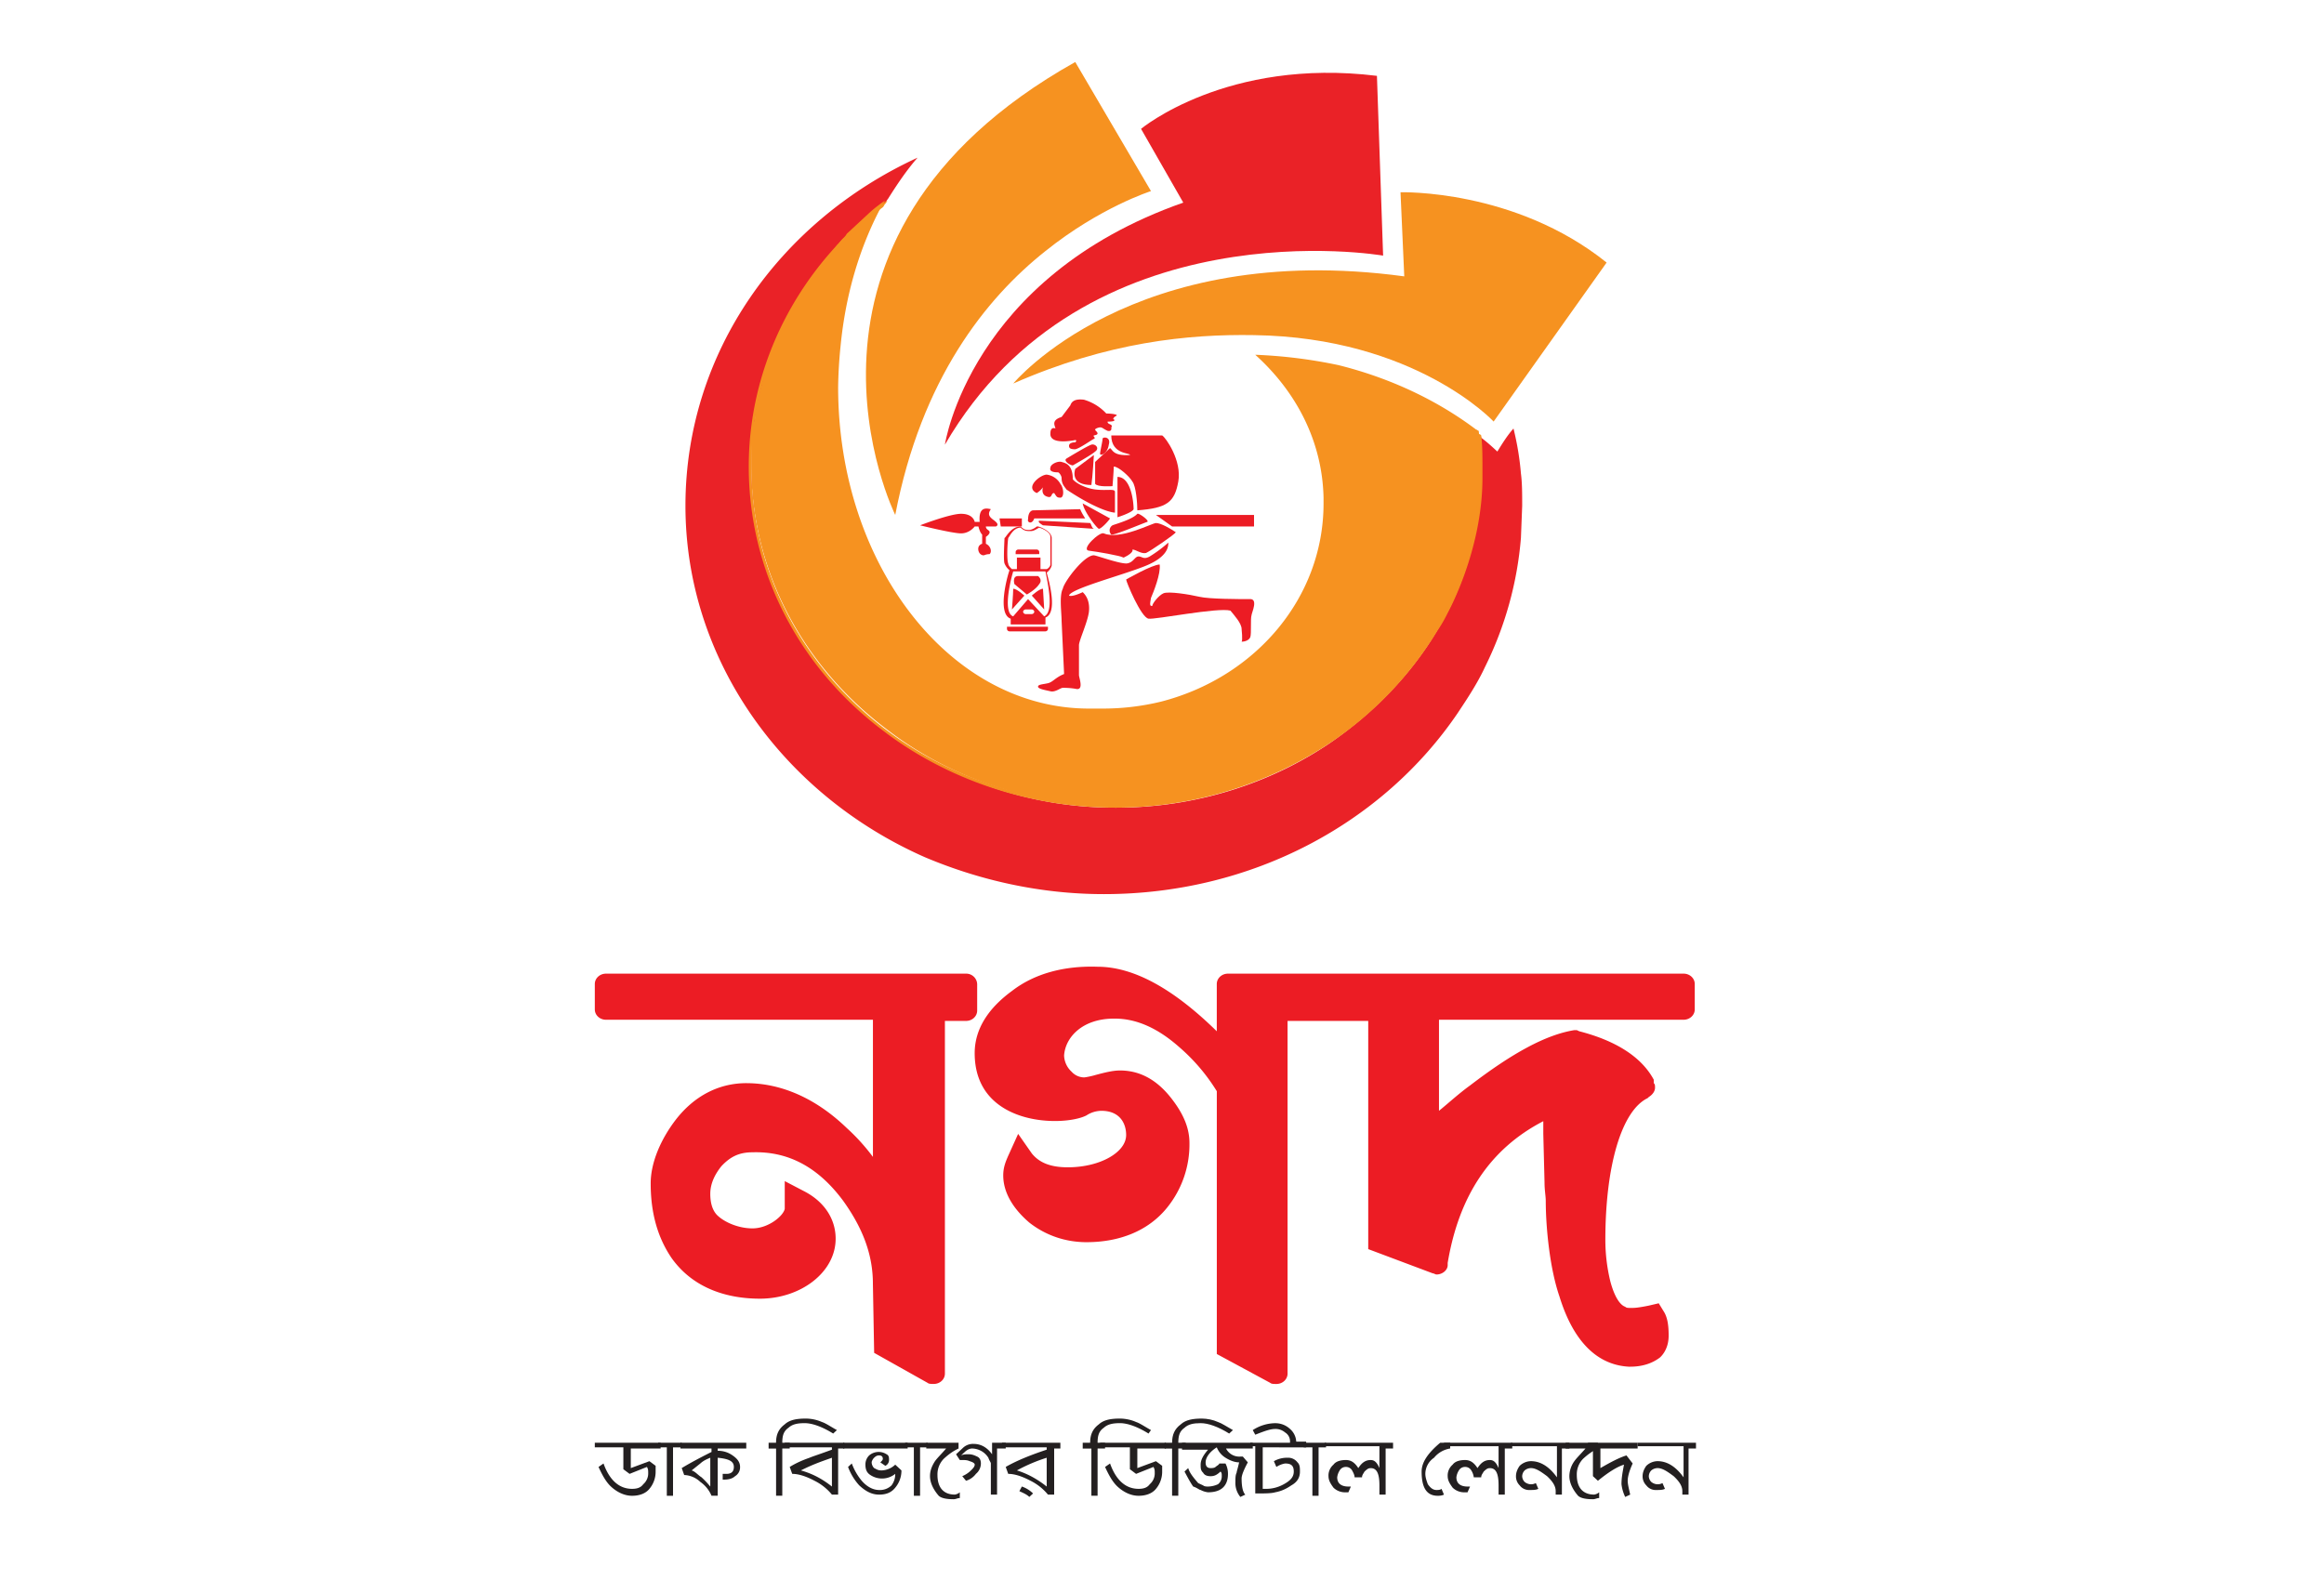 <svg xmlns="http://www.w3.org/2000/svg" width="70" height="48" fill="none" xmlns:v="https://vecta.io/nano"><rect width="100%" height="100%" fill="#333333" stroke="none"/><g clip-path="url(#A)"><path fill="#fff" d="M0 0h70v48H0z"/><g fill="#ec1c24"><path d="M29.097 29.333H18.253c-.187 0-.337.14-.337.313v.764c0 .173.15.312.337.312h8.04v4.132a6 6 0 0 0-.786-.868c-.935-.903-1.982-1.354-3.029-1.354-.823 0-1.57.382-2.131 1.111-.449.59-.748 1.285-.748 1.91 0 .66.112 1.493.636 2.257.673.937 1.72 1.215 2.654 1.215 1.234 0 2.281-.799 2.281-1.806 0-.59-.336-1.11-.934-1.423l-.599-.313v.834c-.037.208-.486.59-.972.59-.411 0-.823-.174-1.047-.382-.187-.174-.224-.451-.224-.66q0-.416.336-.833c.262-.278.524-.417.935-.417 1.085-.034 1.982.452 2.73 1.459.598.833.897 1.632.897 2.5l.038 2.083 1.608.903c.037.034.112.034.187.034.186 0 .336-.138.336-.312V30.757h.636c.187 0 .336-.139.336-.313v-.763a.33.33 0 0 0-.336-.348m21.613 0H36.987c-.187 0-.337.14-.337.313v1.423c-1.309-1.284-2.505-1.944-3.59-1.944-1.01-.035-1.907.208-2.58.73-.71.52-1.122 1.145-1.122 1.874 0 2.222 2.693 2.222 3.366 1.875a.84.84 0 0 1 .449-.139c.56 0 .747.382.747.73 0 .52-.785.972-1.757.972-.524 0-.86-.14-1.084-.417l-.412-.59-.299.66c-.075.173-.15.347-.15.59 0 .52.3 1.007.786 1.423.486.382 1.084.59 1.72.59 1.01 0 1.87-.347 2.43-1.041a3.03 3.03 0 0 0 .673-1.944c0-.417-.15-.834-.523-1.32-.449-.59-.972-.868-1.57-.868-.225 0-.487.07-.748.139-.113.035-.3.07-.337.07a.52.52 0 0 1-.374-.174.69.69 0 0 1-.224-.486c.037-.556.56-1.111 1.495-1.111h.038q.954 0 1.907.833c.486.416.86.868 1.16 1.354v7.917l1.607.868c.037.035.112.035.187.035.187 0 .337-.14.337-.313V30.757h2.43v6.875l1.944.73c.038 0 .075.034.113.034.187 0 .336-.139.336-.278v-.07c.337-2.013 1.272-3.437 2.88-4.27v.382l.037 1.458c0 .243.037.417.037.556 0 .764.113 2.014.412 2.882.523 1.7 1.42 2.083 2.094 2.118h.037c.374 0 .673-.105.898-.278.112-.104.261-.313.261-.66 0-.312-.037-.555-.15-.729l-.149-.243-.3.07c-.336.069-.448.069-.485.069h-.075c-.075 0-.112 0-.15-.035-.112-.035-.299-.208-.448-.764a5.3 5.3 0 0 1-.15-1.25c0-2.222.486-3.889 1.272-4.27l.037-.035c.112-.07.187-.174.187-.278 0-.07 0-.104-.038-.14v-.103c-.373-.695-1.159-1.18-2.243-1.459l-.075-.034h-.075c-.86.139-1.87.694-3.14 1.666-.337.243-.636.521-.936.764v-2.743h7.367c.187 0 .337-.139.337-.312v-.764c0-.174-.15-.313-.337-.313"/></g><g fill="#231f20"><path d="M19 43.604v.625l.561-.208.187.139v.173a.8.8 0 0 1-.187.521c-.112.139-.299.209-.523.209s-.449-.105-.636-.278c-.15-.14-.262-.347-.374-.59l.15-.105c.187.521.486.764.86.764.15 0 .262-.035.337-.139a.43.43 0 0 0 .149-.347c0-.07 0-.104-.037-.174l-.524.209-.187-.14v-.659h-.86v-.139h1.982v.174H19z"/><path d="M20.085 45.063v-1.459h-.262v-.139h.71v.14h-.261v1.458z"/><path d="M21.618 43.604v.104a.75.75 0 0 1 .449.14c.15.103.224.208.224.346a.31.31 0 0 1-.15.278q-.111.105-.336.104h-.037v-.173h.112q.224 0 .224-.209c0-.173-.15-.243-.486-.277v1.145h-.187a.96.96 0 0 0-.336-.416.75.75 0 0 0-.487-.209l-.074-.208c.112-.07.411-.243.897-.486v-.104h-.935v-.174h1.982v.174h-.86zm-.224.313c-.075.034-.187.07-.3.173l-.261.209c.112.034.187.139.299.208.037.035.15.139.262.278zm3.702-.729c-.337-.209-.636-.313-.86-.313s-.374.035-.486.139c-.15.104-.187.243-.187.451h.224v.174h-.224v1.423h-.187V43.64h-.225v-.174h.224c0-.243.075-.416.262-.555.15-.14.374-.174.636-.174a1.23 1.23 0 0 1 .486.104c.112.035.262.14.449.243z"/><path d="M25.245 43.604v1.424h-.187a1.6 1.6 0 0 0-.523-.417q-.393-.208-.673-.208l-.075-.209c.112-.069.299-.173.598-.277.075-.035.3-.105.673-.243v-.07h-1.42v-.139h1.794v.174h-.187zm-.187.313c-.187.07-.523.173-.935.382.374.104.674.277.935.486z"/><path d="M25.395 43.465h1.944v.174h-1.944zm1.084 1.563c-.224 0-.411-.104-.598-.278a1.7 1.7 0 0 1-.337-.556l.113-.104a1.76 1.76 0 0 0 .299.521c.15.174.336.278.523.278a.5.5 0 0 0 .374-.139.56.56 0 0 0 .112-.347.635.635 0 0 1-.748.035c-.112-.07-.15-.174-.15-.313a.38.38 0 0 1 .113-.278.44.44 0 0 1 .523-.035c.075.035.075.105.075.174a.19.19 0 0 1-.112.174l-.15-.104c.038-.035.075-.07.075-.105q0-.104-.112-.104c-.075 0-.112.035-.15.07s-.074.104-.074.139c0 .069.037.138.075.173.074.035.112.07.224.07a.62.62 0 0 0 .411-.174l.187.174a.8.8 0 0 1-.187.52c-.112.14-.262.209-.486.209"/><path d="M27.526 45.063v-1.459h-.262v-.139h.674v.14h-.225v1.458z"/><path d="M28.723 45.167q-.337 0-.449-.105c-.15-.173-.262-.381-.262-.59 0-.139.038-.278.15-.451.075-.104.187-.209.336-.382H27.9v-.174h.972v.174q-.225.104-.448.312a.67.67 0 0 0-.187.486c0 .382.187.59.523.59a.3.3 0 0 0 .15-.069v.174c-.075 0-.113.035-.187.035"/><path d="M30.032 43.604v1.424h-.187v-.938c0-.035-.038-.07-.075-.173a.59.59 0 0 0-.486-.278q-.112 0-.225.104l-.112.104c.075-.035.15-.035.225-.035.112 0 .186.035.261.07q.112.052.112.208a.41.41 0 0 1-.15.313.58.58 0 0 1-.298.208l-.113-.139a.81.81 0 0 0 .225-.139c.075-.07.15-.139.15-.208 0-.035-.038-.07-.15-.104-.075-.035-.15-.035-.224-.035h-.075l-.113-.173.225-.209a.44.44 0 0 1 .3-.104q.335 0 .56.313v-.348h.411v.174h-.261z"/><path d="M31.752 43.604v1.424h-.187a1.6 1.6 0 0 0-.524-.417q-.393-.208-.673-.208l-.075-.209q.449-.26 1.234-.52v-.07h-1.346v-.139h1.758v.174h-.187zm-.225.313a5 5 0 0 0-.897.382c.336.104.636.277.897.486zm-.523 1.18c-.075-.07-.15-.104-.3-.173l.075-.14a.9.9 0 0 1 .337.209zm3.59-1.909c-.337-.209-.636-.313-.86-.313s-.375.035-.487.139c-.15.104-.187.243-.187.451h.225v.174h-.225v1.423h-.187V43.64h-.261v-.174h.224c0-.243.075-.416.262-.555.15-.14.374-.174.635-.174.15 0 .337.035.487.104.112.035.261.14.448.243z"/><path d="M34.257 43.604v.625l.56-.208.188.139v.173a.8.8 0 0 1-.187.521c-.112.139-.3.209-.524.209s-.448-.105-.635-.278c-.15-.14-.262-.347-.374-.59l.15-.105c.186.521.485.764.86.764.149 0 .261-.035.336-.139a.43.43 0 0 0 .15-.347c0-.07 0-.104-.038-.174l-.524.209-.186-.14v-.659h-.898v-.139h1.982v.174h-.86z"/><path d="M37.024 43.188c-.337-.209-.636-.313-.86-.313s-.374.035-.486.139c-.15.104-.187.243-.187.451h.224v.174h-.224v1.423h-.187V43.64h-.224v-.174h.224c0-.243.075-.416.262-.555.15-.14.374-.174.635-.174.15 0 .337.035.486.104.113.035.262.14.45.243z"/><path d="M36.912 43.604a.45.45 0 0 0 .449.278h.074l.15.174c-.112.208-.187.382-.187.486 0 .243.037.416.112.486l-.15.07a.66.66 0 0 1-.149-.452c0-.104 0-.209.037-.278 0-.035.038-.139.075-.312-.15 0-.299-.07-.411-.14a.65.65 0 0 1-.262-.312c-.224.139-.336.313-.336.452 0 .104.037.173.15.173.037 0 .111 0 .149-.035s.112-.069.112-.104h.187a.66.66 0 0 1 .075.313c0 .347-.187.555-.599.555a.6.6 0 0 1-.224-.07c-.037 0-.112-.069-.224-.103-.075-.104-.15-.243-.262-.452l.112-.104c.038.139.15.278.3.452l.149.069c.037.035.112.035.15.035a.75.75 0 0 0 .298-.07.3.3 0 0 0 .113-.243c0-.07 0-.104-.038-.139-.112.105-.187.14-.299.14q-.168 0-.224-.105c-.075-.07-.075-.139-.075-.243 0-.139.075-.278.224-.451h-.785v-.209h2.131v.174h-.822z"/><path d="M38.034 43.604v1.25h.112c.15 0 .336-.035.523-.139s.3-.208.3-.382c0-.173-.075-.243-.262-.243a.7.7 0 0 0-.262.104l-.075-.173a.8.8 0 0 1 .412-.104.35.35 0 0 1 .299.139c.074.069.074.173.074.277 0 .174-.074.313-.261.417-.15.104-.3.174-.486.208-.113.035-.337.035-.599.035V43.57h-.15v-.104h1.197v-.034a.31.31 0 0 0-.15-.278.44.44 0 0 0-.298-.104c-.15 0-.337.07-.599.173l-.075-.139a1.27 1.27 0 0 1 .674-.208c.186 0 .336.07.448.174a.54.54 0 0 1 .187.382h.3v.173z"/><path d="M39.53 45.063v-1.459h-.262v-.139h.673v.14h-.225v1.458z"/><path d="M41.736 43.604v1.424h-.187v-.278c0-.347-.075-.52-.262-.52-.075 0-.112.034-.187.103-.038.07-.075.105-.075.174h-.224c0-.07-.038-.139-.075-.208a.21.21 0 0 0-.187-.105.21.21 0 0 0-.187.105.5.5 0 0 0-.075.208c0 .174.112.278.337.278h.075l-.075.173h-.075a.5.5 0 0 1-.374-.139c-.075-.104-.15-.208-.15-.347a.43.43 0 0 1 .15-.347c.075-.104.224-.139.374-.139s.262.07.374.243c.112-.173.224-.243.374-.243.112 0 .187.07.262.243v-.66h-1.646v-.104h2.057v.174h-.224zm1.196.799c0 .104.037.208.075.312.075.104.15.174.262.174.037 0 .112 0 .15-.035l.074.174c-.075.035-.15.035-.187.035-.336 0-.486-.244-.486-.73 0-.277.187-.555.56-.868h.3v.174a.78.78 0 0 0-.486.278.59.59 0 0 0-.262.486"/><path d="M45.325 43.604v1.424h-.187v-.278c0-.347-.074-.52-.261-.52-.075 0-.113.034-.187.103-.038.07-.075.105-.075.174h-.224a.5.5 0 0 0-.075-.208.21.21 0 0 0-.187-.105.21.21 0 0 0-.187.105.5.5 0 0 0-.075.208c0 .174.112.278.337.278h.074l-.075.173h-.074a.5.5 0 0 1-.374-.139c-.075-.104-.15-.208-.15-.347a.43.43 0 0 1 .15-.347c.075-.104.224-.139.374-.139s.262.07.374.243c.112-.173.224-.243.374-.243.112 0 .187.07.261.243v-.66h-1.645v-.104h2.057v.174h-.225z"/><path d="M47.045 43.604v1.424h-.187v-.104c0-.14-.074-.278-.261-.452-.187-.139-.337-.243-.486-.243a.3.3 0 0 0-.187.07.26.26 0 0 0-.075.173c0 .07.037.14.075.174s.112.07.187.07c.037 0 .074 0 .15-.035l.074.173c-.075.035-.15.035-.262.035a.35.35 0 0 1-.299-.139.38.38 0 0 1-.112-.278q0-.156.112-.312a.5.5 0 0 1 .337-.14c.299 0 .56.174.785.487v-.938h-1.384v-.104h1.758v.174h-.225z"/><path d="M47.98 45.167q-.336 0-.448-.105c-.15-.173-.262-.381-.262-.59a.79.79 0 0 1 .15-.451c.074-.104.186-.209.336-.382h-.598v-.174h.972v.174q-.225.104-.449.312a.67.67 0 0 0-.187.486c0 .382.187.59.524.59a.3.3 0 0 0 .15-.069v.174c-.076 0-.113.035-.188.035"/><path d="M48.205 43.604v.625c.299-.173.56-.312.785-.382l.187.243c-.112.243-.15.417-.15.521s.038.243.075.417l-.15.07a1.2 1.2 0 0 1-.112-.383c0-.208.038-.382.075-.59-.224.07-.486.243-.785.486l-.15-.139v-.833h-.15v-.174h1.496v.174h-1.121z"/><path d="M50.86 43.604v1.424h-.187v-.104c0-.14-.075-.278-.262-.452-.187-.139-.337-.243-.486-.243a.3.3 0 0 0-.187.07.26.26 0 0 0-.075.173c0 .07.037.14.075.174s.112.07.187.07c.037 0 .075 0 .15-.035l.074.173c-.075.035-.15.035-.262.035a.35.35 0 0 1-.299-.139.38.38 0 0 1-.112-.278q0-.156.112-.312a.5.5 0 0 1 .337-.14c.299 0 .56.174.785.487v-.938h-1.384v-.104h1.758v.174h-.225z"/></g><path fill="#ea2227" d="M45.849 15.236l-.038.972a10.7 10.7 0 0 1-1.084 3.89c-.224.485-.523.937-.823 1.388-2.243 3.299-6.17 5.451-10.657 5.451-1.907 0-3.739-.416-5.384-1.11-4.263-1.876-7.217-5.938-7.217-10.59 0-4.619 2.842-8.577 6.992-10.487-.336.382-.635.833-.897 1.25-.038.035-.038.07-.075.104-.15.14-.336.243-.486.382l-.56.52-.113.105a.5.5 0 0 0-.112.139 1 1 0 0 0-.187.208c-.112.14-.262.278-.374.452a9.5 9.5 0 0 0-1.309 2.083l-.112.208c-.038.105-.075.174-.112.278 0 .035-.038.104-.038.14-.037.138-.112.277-.15.416-.037.104-.074.173-.074.277 0 .035-.037.105-.037.14-.038.104-.038.173-.075.277a6.5 6.5 0 0 0-.187.903c0 .07-.037.139-.037.243 0 .07 0 .104-.038.174 0 .104 0 .173-.037.277v.764c0 3.195 1.57 6.042 4.038 7.917a11.44 11.44 0 0 0 6.955 2.326c2.393 0 4.637-.729 6.432-1.944 1.309-.903 2.43-2.049 3.216-3.368.112-.174.187-.347.299-.521a9.26 9.26 0 0 0 1.047-4.028v-.347c0-.347 0-.66-.038-.972.038 0 .038.034.038.034.187.14.336.278.486.417.15-.243.3-.486.486-.694q.168.676.224 1.354c.038.278.038.625.038.972"/><g fill="#f69220"><path d="M44.615 14.056v.347c0 2.083-.935 3.82-1.047 4.028a4 4 0 0 1-.3.52 10.6 10.6 0 0 1-3.215 3.369c-1.795 1.215-4.039 1.944-6.432 1.944-2.655 0-5.085-.868-6.955-2.326-2.468-1.875-4.038-4.723-4.038-7.917v-.764c0-.104 0-.174.037-.278 0-.07 0-.104.037-.173 0-.07.038-.14.038-.243.037-.313.112-.59.187-.903.037-.104.037-.174.075-.278 0-.035.037-.104.037-.139.037-.104.037-.174.075-.278.037-.139.112-.277.15-.416 0-.035.037-.104.037-.14l.112-.277.112-.208a9.5 9.5 0 0 1 1.309-2.084c.112-.139.262-.277.374-.451.075-.07.112-.139.187-.208a.5.5 0 0 0 .112-.14l.112-.103.561-.521c.15-.14.337-.278.486-.382-.037.034-.037.07-.075.104s-.037.07-.074.139c-.636 1.215-1.047 2.604-1.197 4.132a14 14 0 0 0-.075 1.25c0 5.347 3.366 9.687 7.554 9.687h.41a7.4 7.4 0 0 0 1.758-.208c2.842-.73 4.899-3.125 4.899-5.972v-.174c-.038-1.701-.823-3.194-2.057-4.305a14.84 14.84 0 0 1 2.506.312c1.533.382 2.954 1.042 4.15 1.944.038 0 .038.035.075.035.037.417.075.73.075 1.077"/><path d="M44.652 14.056v.347c0 2.187-1.047 4.062-1.047 4.062a4 4 0 0 1-.299.521 10.8 10.8 0 0 1-3.253 3.403 11.7 11.7 0 0 1-6.47 1.944c-2.542 0-5.047-.833-6.992-2.326-2.58-1.945-4.038-4.861-4.038-7.951s1.496-6.007 4.076-7.952l.112-.07c-.038.035-.038.07-.075.105s-.037.07-.075.104c-2.505 1.945-3.963 4.792-3.963 7.813 0 3.055 1.458 5.937 4 7.882 1.945 1.493 4.413 2.291 6.956 2.291 2.318 0 4.524-.66 6.394-1.91a10.6 10.6 0 0 0 3.216-3.368c.112-.173.187-.347.3-.52 0-.035 1.046-1.875 1.046-4.028v-.347l-.037-.973v-.034c.037 0 .037.034.075.034l.037.035c.037.313.037.625.037.938"/></g><path fill="#ea2227" d="M41.66 7.701s-8.974-1.562-13.199 5.695c0 0 .748-5.035 7.18-7.292l-1.272-2.222s2.58-2.153 7.105-1.597z"/><path fill="#f69220" d="M30.518 11.556s3.59-4.34 11.779-3.23l-.113-2.534s3.44-.104 6.208 2.118l-3.403 4.79s-2.356-2.534-7.217-2.604c-1.982-.034-4.413.209-7.254 1.459m-3.553 3.959s-4.113-8.299 5.422-13.646l2.281 3.889s-1.533.486-3.178 1.806c-1.795 1.423-3.74 3.854-4.525 7.95"/><g fill="#ec1c24"><path d="M32.387 13.257s-.785.174-.748-.208c0-.14.075-.174.15-.14 0-.069-.15-.242.187-.347l.262-.347c.037-.104.112-.208.411-.173a1.48 1.48 0 0 1 .673.416c.187 0 .374.035.3.07s-.113.104-.075.104c0 0 .112.07-.187.07 0 .069.074.069.112.104s0 .069 0 .069.037.139-.113.104c-.15-.07-.15-.104-.224-.104-.037 0-.15.035-.15.07s.188.138-.037.173c-.037.035.075.07 0 .104s-.411.278-.56.313c-.15 0-.188-.035-.188-.104s.075-.105.187-.105c.038-.034.038-.07 0-.07m-.074.764c-.075 0-.3-.138-.187-.207s.635-.382.747-.417.262.104.113.208c-.113.104-.673.417-.673.417m.822-.347c0-.07.075-.382.075-.452s.262-.07.187.174c-.038.278-.262.347-.262.278"/><path d="M33.472 13.118h1.533c.113.07.598.764.486 1.389s-.337.799-1.234.868c0-.208-.038-.73-.15-.868-.074-.139-.411-.451-.56-.451 0 .138-.038.59-.038.59s-.449.035-.523-.07v-.66l.448-.416c.075.035.075.243.599.208.037-.07-.561 0-.561-.59m-.524.59l-.56.417c-.038.104-.113.486.485.486.038-.243.075-.903.075-.903"/><path d="M31.864 14.23c-.15 0-.262-.036-.225-.14 0-.104.225-.208.337-.173s.337.07.337.52c.074.105.373.278.71.313s.56-.035.56.07v.624s-.41 0-1.457-.694c-.075-.104-.15-.174-.15-.347 0-.07-.075-.174-.112-.174m-.337.07c-.187 0-.673.382-.299.555a.7.7 0 0 0 .187-.173s-.075.208.112.277.112-.104.225-.104c.074.104.074.139.187.139s.112-.278 0-.417a.55.55 0 0 0-.412-.277m2.132.069v1.215s.448-.139.486-.243c0-.208-.075-.972-.486-.972m-1.047.799l.822.451c-.037.07-.261.313-.336.313-.075-.035-.449-.521-.486-.764m-2.506.451h.673v.243h-.635zm7.666-.104h-2.954l.486.347h2.468zm-3.515-.034c.037-.036.374.207.3.242-.113.035-1.01.417-1.085.382a.18.18 0 0 1 .037-.278c.075-.034.598-.173.748-.347"/><path d="M33.247 16.07c-.112-.07-.71.486-.448.52s.897.14 1.047.209c.15-.07.299-.174.261-.243.112 0 .262.138.412.104.15-.07.86-.556.897-.625-.15-.104-.449-.278-.598-.278-.112 0-1.085.52-1.57.312"/><path d="M32.948 16.73c.075 0 .823.277 1.01.242s.224-.208.336-.208.15.104.337 0a3.99 3.99 0 0 0 .56-.417c0 .104 0 .417-.672.695s-2.281.694-2.319.902c.075.035.262-.034.412-.104.074.07.224.243.187.59-.038.313-.3.869-.3 1.008v.902c0 .07.15.452-.074.417-.187-.035-.337-.035-.412-.035s-.224.14-.374.104-.373-.07-.373-.139.15-.069.299-.104.224-.173.486-.277l-.075-1.598c0-.243-.075-.764.037-.972.038-.208.636-1.007.935-1.007"/><path d="M33.92 17.458c0 .07.45 1.146.673 1.18.187.036 2.094-.346 2.468-.242.113.139.337.382.337.555 0 0 .037.348 0 .382.075 0 .224-.034.262-.139s0-.555.037-.66c0-.069.224-.52-.075-.485-.299 0-1.196 0-1.495-.07s-.935-.173-1.085-.104-.336.313-.336.382c-.075 0-.075-.035-.038-.243.075-.174.3-.73.262-1.007-.224 0-1.01.451-1.01.451m-1.084-1.701c.037.035.037.139.112.174l-1.533-.105s-.187-.104-.112-.139z"/><path d="M31.153 15.618h1.533s-.112-.174-.15-.278l-1.42.035s-.15 0-.15.278c-.037.07.112.173.187-.035m-1.458.243h.3s.111-.035 0-.139-.3-.173-.15-.382c-.15-.034-.374-.07-.337.382h-.15s-.037-.243-.41-.243c-.337 0-1.235.347-1.235.347s.972.243 1.234.243.411-.208.411-.208h.113s.037.174.112.243v.278s-.15.035-.112.208c.037.14.15.14.15.14.037 0 .074-.036.186-.036.075-.069.038-.243-.112-.312v-.208s.112-.07.112-.14-.112-.069-.112-.173m1.832 1.389a.4.4 0 0 0 .15-.208v-.834c0-.208-.374-.347-.412-.347h-.037c-.037.035-.15.104-.224.104-.112 0-.15 0-.262-.104-.3 0-.449.347-.486.347 0 .07-.038.66 0 .764a.53.53 0 0 0 .15.208c-.075.209-.374 1.32.037 1.459v.174h1.047v-.209c.374-.139.112-1.076.037-1.354m-1.159-1.042c.037-.034.15-.312.374-.312.112.104.187.104.3.104s.186-.07.26-.104c.113.034.337.139.337.278v.833c0 .035-.037.104-.112.139h-.187v-.347h-.71v.347h-.15c-.037-.035-.112-.104-.112-.174-.037-.07-.037-.486 0-.764m.71 2.292h-.186c-.038 0-.075-.035-.075-.07s.037-.069.075-.069h.186c.038 0 .075.035.075.07s-.037.069-.075.069m.374.07l-.486-.521-.448.52c-.3-.104-.113-.972 0-1.354h.972c.075.382.262 1.215-.038 1.354"/><path d="M31.303 17.597c.112-.139-.038-.243-.038-.243h-.598c-.187 0-.112.243-.112.243l.374.313s.262-.14.374-.313m-.224.347l.373.417-.037-.625c-.112 0-.337.208-.337.208m-.56-.208c0 .174-.038.625-.038.625l.374-.417s-.224-.208-.336-.208m.71-1.042h.075v-.069c0-.035-.038-.07-.075-.07h-.56c-.038 0-.076.035-.076.07v.07h.636m-.823 2.187h-.074v.07c0 .034.037.069.074.069h1.085c.037 0 .075-.035.075-.07v-.07h-1.16"/></g></g><defs><clipPath id="A"><path fill="#fff" d="M0 0h70v48H0z"/></clipPath></defs></svg>
